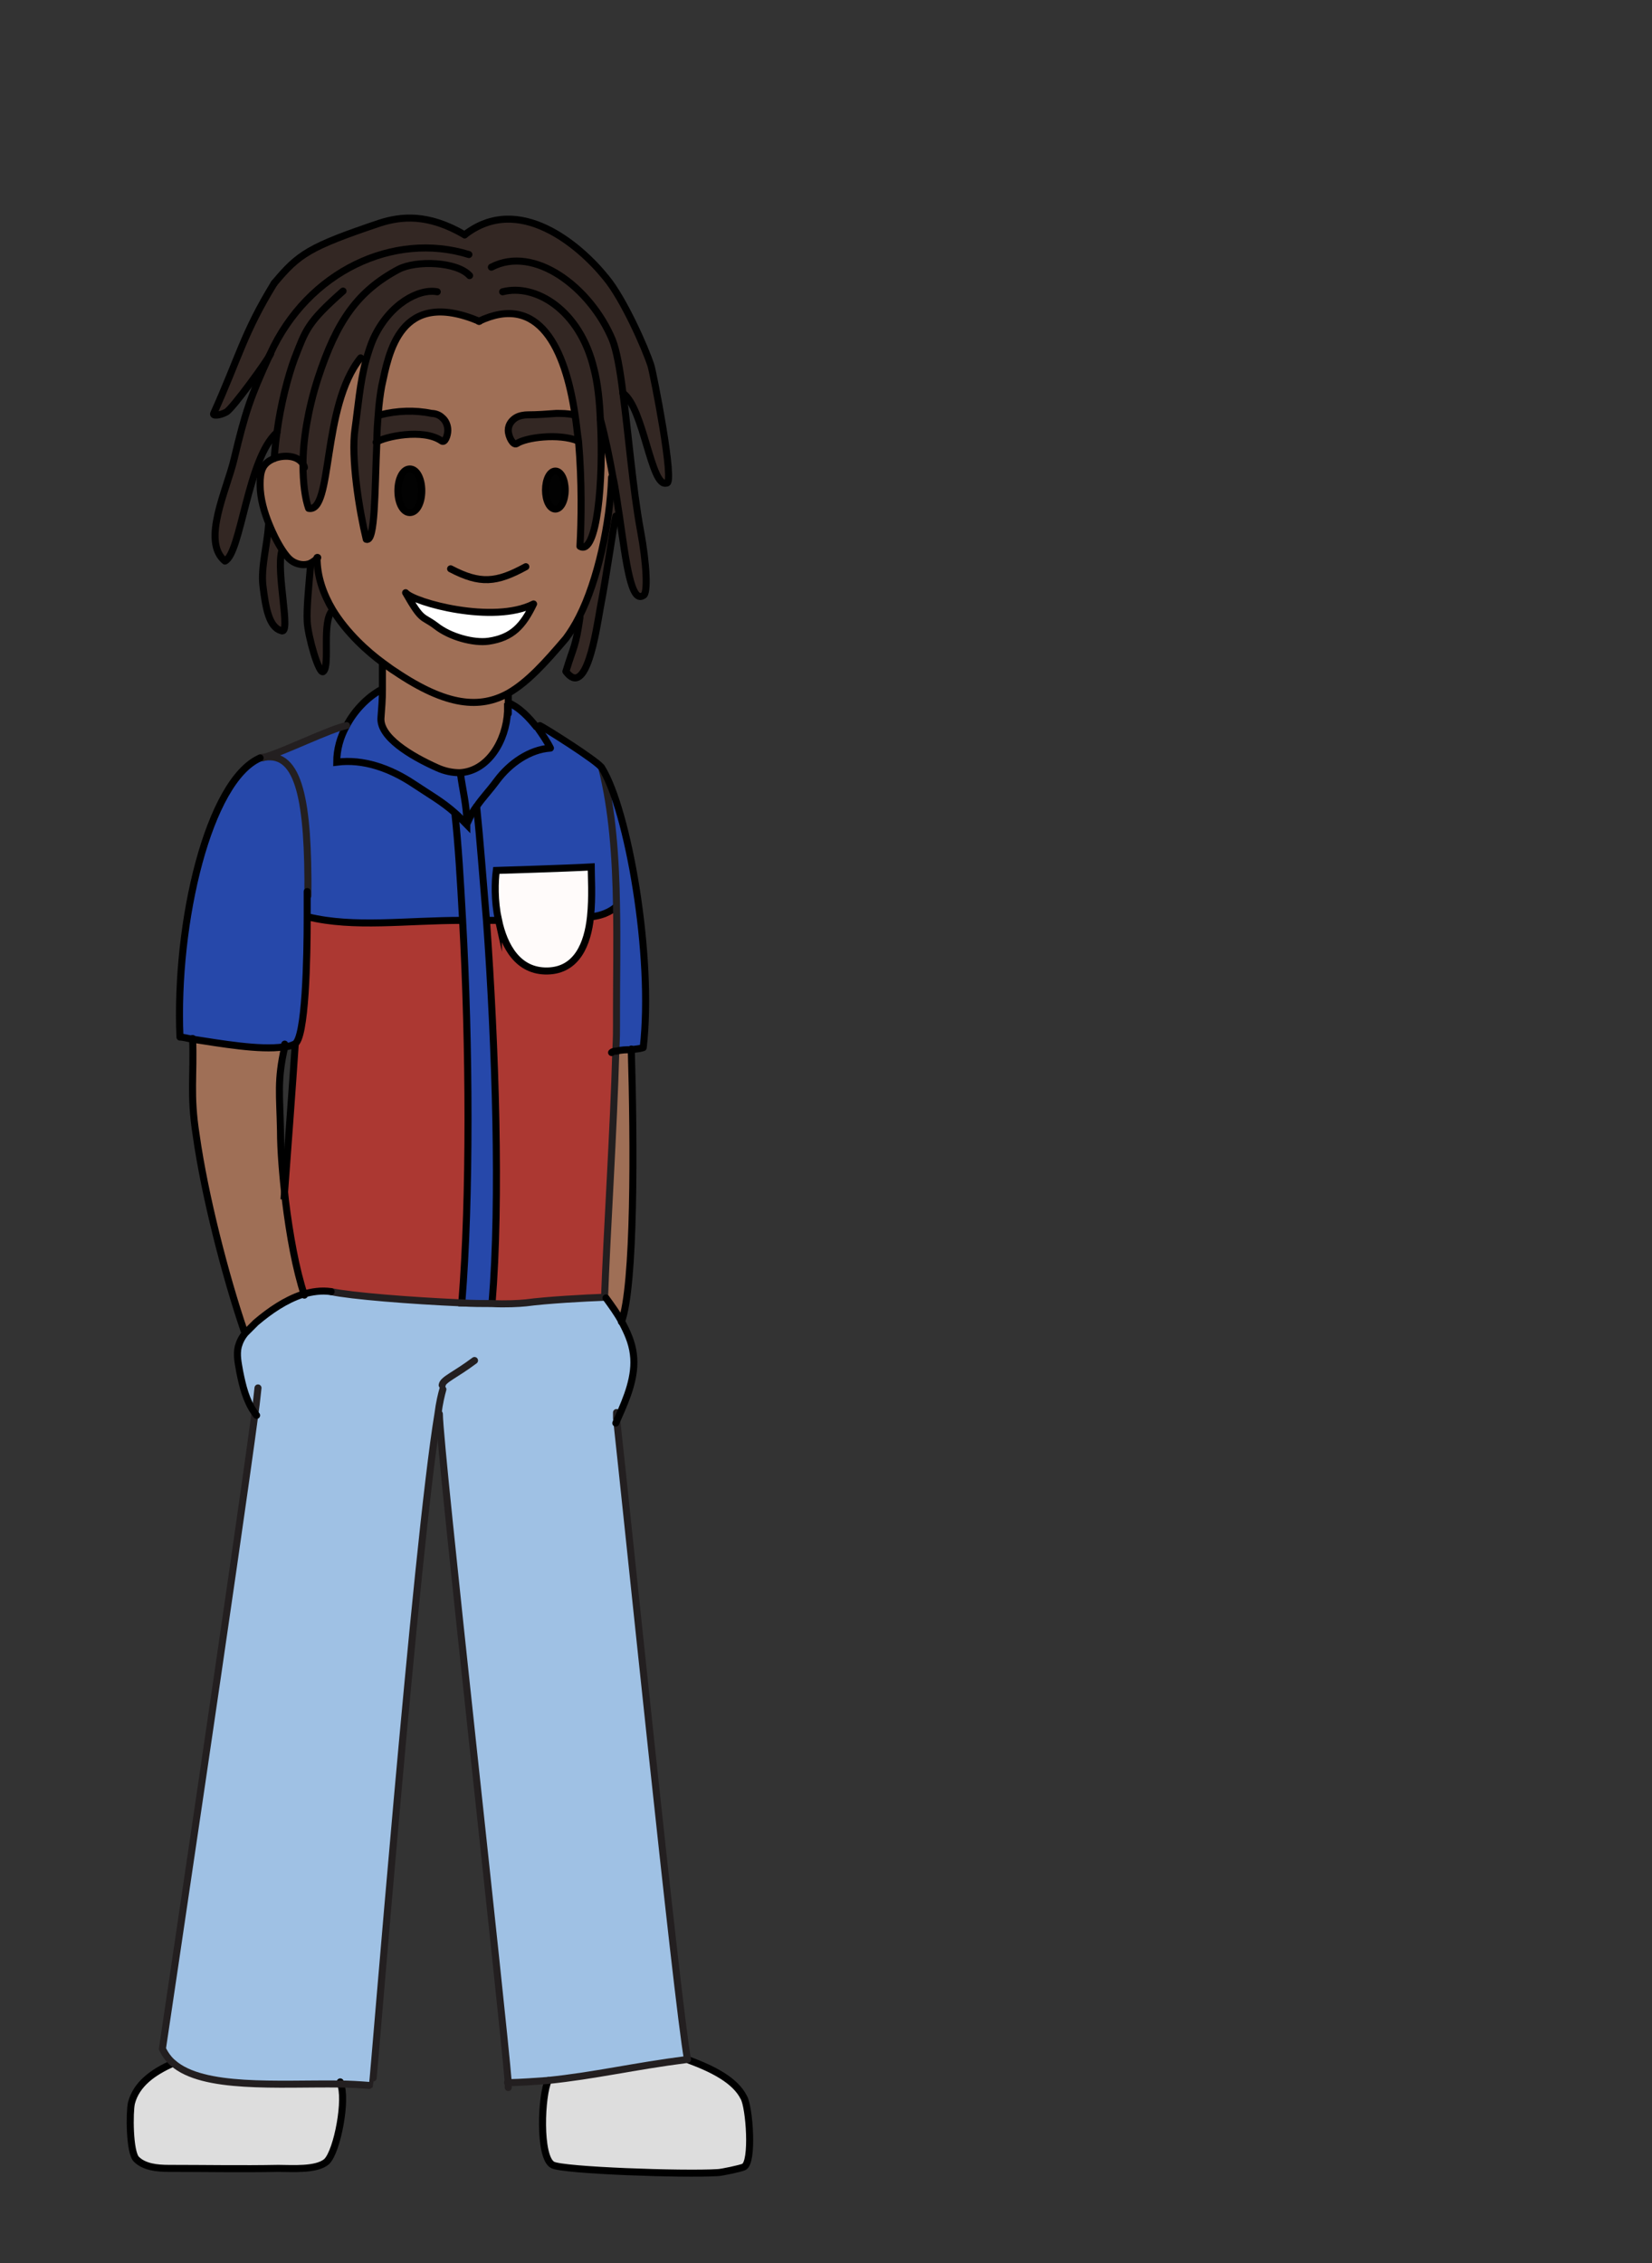 <?xml version="1.0" encoding="UTF-8"?><svg id="africa" xmlns="http://www.w3.org/2000/svg" width="235" height="321.9" viewBox="0 0 235 321.9"><rect x="0" y="0" width="235" height="321.9" fill="#333333" stroke="none"/><defs><style>.cls-1{stroke:#231f20;}.cls-1,.cls-2{stroke-linecap:round;stroke-linejoin:round;}.cls-1,.cls-2,.cls-3{fill:none;}.cls-2,.cls-3{stroke:#000;}.cls-3{stroke-miterlimit:10;}.cls-4{fill:#2648aa;}.cls-4,.cls-5,.cls-6,.cls-7,.cls-8,.cls-9,.cls-10,.cls-11,.cls-12{stroke-width:0px;}.cls-5{fill:#ddd;}.cls-6{fill:#ac3832;}.cls-7{fill:#9f6f56;}.cls-8{fill:#332723;}.cls-9{fill:#9fc1e4;}.cls-10{fill:#fff;}.cls-11{fill:#fffbfa;}.cls-12{fill:#020202;}</style></defs><path class="cls-5" d="M18.7,299c-.3,1.3-.3,7,.7,8,1.1,1.1,2.9,1.3,4.6,1.3,5.2,0,10.4.1,15.6,0,1.9,0,5.5.3,6.9-1,1.5-1.5,2.9-9,1.9-11.1-8.8-.1-19.4.8-23.7-3h0c-2.7,1.3-5.1,3-5.8,5.6Z"/><path class="cls-7" d="M27.4,147.7c.2,5.3-.4,8,.5,13.7,1.2,8.6,4.2,20.2,6.8,27.8l.4.3c.4-.5,1-1,1.5-1.5,1.9-1.7,4.2-3.2,6.6-4-1.2-3.6-2.1-8.6-2.7-13.5-.4-3.6-.7-7.1-.7-9.9,0-5-.4-7.1.6-11.9-3.3.4-9.1-.5-12.9-1.1Z"/><path class="cls-4" d="M40.4,148.9c.6,0,1.2-.2,1.6-.4,1.6-.7,1.8-12.5,1.8-18.1s0-3,0-3c0-13.4-1.2-20.5-6.2-19.7-.2,0-.4,0-.6.1-7.3,3.2-12.1,23.3-11.4,39.7.5,0,1.1.2,1.8.3,3.9.6,9.6,1.6,12.9,1.1Z"/><path class="cls-8" d="M38.2,74.7c-.2,2.9-1.1,6-.8,8.6.4,3.3.9,5.9,2.6,6.4,1.5.7-.8-8.4.1-11.4-.8-1.1-1.5-2.6-1.9-3.7Z"/><path class="cls-4" d="M37.6,107.7c5-.8,6.3,6.3,6.2,19.7,0,0,0,1.2,0,3,6.6,1.6,13.9.5,22,.5-.3-5.5-.7-10.7-1.1-15.2-1.8-1.6-3.6-2.6-6-4.2-3.1-2.1-7-3.5-10.8-3,0-1.7.6-3.5,1.4-5.2-2.2.4-9.1,3.8-11.7,4.5Z"/><path class="cls-6" d="M40.4,170.6c.6,4.9,1.5,9.9,2.7,13.5,1.3-.4,2.7-.6,4.1-.4,2.7.6,11.4,1.3,18.5,1.6,1.2-14.8,1.1-36.5.1-54.4-8.1,0-15.4,1.1-22-.5,0,5.6-.2,17.4-1.8,18.1-.3,4.7-1.3,18.1-1.6,22.1Z"/><path class="cls-8" d="M44.2,80.1c-.3,3.6-.6,6.4-.5,8.3.1,2.1,1.7,7.7,2.3,7.1,1-.9-.3-7.1,1.3-8.7h0c-1.3-2.2-2.2-4.7-2.2-7.4-.3.3-.6.6-1,.8Z"/><path class="cls-8" d="M53.7,59c0,1.3-.2,2.6-.2,4,1.2-.8,6.8-2,9.3-.2.5.3.9-.8.9-1.5,0-.8-.3-1.4-.8-1.8-.5-.4-1-.5-1.5-.6-2.4-.5-4.9-.3-7.3.2h-.5Z"/><path class="cls-7" d="M54.2,102.1c-.2,2.8,4.3,5.5,8,7.2,1.1.5,2.2.7,3.2.7,4-.2,6.6-4.5,6.8-8.7,0-.8,0-1,0-1.2h0c0-.3,0-.5,0-1.3-4,2.2-8.7,1.9-16.1-3.1-.5-.3-1-.7-1.7-1.2,0,1.5,0,2.7,0,3.8,0,1.4-.1,2.6-.2,3.9Z"/><path class="cls-12" d="M58.3,66.8c-.9,0-1.7,1.4-1.7,3.1s.7,3.1,1.7,3.1,1.7-1.4,1.7-3.1-.7-3.1-1.7-3.1Z"/><path class="cls-10" d="M57.7,84.3c2.4,4.2,2.3,3.2,4.3,4.7,2,1.6,5.4,2.5,7.5,2.2,3.4-.5,4.9-2.2,6.4-5.3-5.7,2.9-17-.2-18.2-1.6Z"/><path class="cls-4" d="M54.2,102.1c.1-1.3.2-2.5.2-3.9h-.3c-2,1.1-3.8,3-4.9,5.1-.9,1.6-1.4,3.4-1.4,5.2,3.8-.5,7.6.9,10.8,3,2.4,1.6,4.2,2.6,6,4.2.6.5,1.1,1.1,1.7,1.7,0-.1,0-.2.1-.3h-.2c0-2.5-.5-4.6-.9-7h0c-1,0-2.1-.3-3.2-.8-3.8-1.7-8.3-4.4-8-7.2Z"/><path class="cls-4" d="M72.3,101.2c-.2,4.2-2.8,8.5-6.8,8.7h0c.3,2.5.9,4.6.9,7.1h.2c.4-.9.8-1.6,1.3-2.3.8-1.2,1.8-2.2,2.9-3.7,1.8-2.4,4.6-4.4,7.6-4.6-.5-1-1.2-2-1.9-3-1.2-1.5-2.5-2.9-4.2-3.6h0c0,.5,0,.9,0,1.3Z"/><path class="cls-4" d="M66.4,117.4c-.6-.7-1.2-1.2-1.7-1.7.5,4.5.8,9.7,1.1,15.2,1,17.9,1.1,39.6-.1,54.4,1.5,0,3,0,4.3.1h0c1.2-14.7.5-36.4-.8-54.5-.4-5.9-.9-11.4-1.4-16.2-.5.7-.9,1.4-1.3,2.3,0,0,0,.2-.1.3Z"/><path class="cls-4" d="M70.9,130.8c-.6-2.7-.5-5.5-.3-7,0,0,10-.3,13.5-.5,0,1.3.2,4.2-.1,7.1,2.2-.2,3.4-1.2,3.7-1.5-.2-6.9-.7-13.8-2.1-19.7-.5-.8-8.3-5.8-8.8-6l-.4.3c.7,1,1.4,2,1.9,3-3.1.2-5.8,2.1-7.6,4.6-1.1,1.5-2.1,2.5-2.9,3.7.5,4.8.9,10.3,1.4,16.2.8,0,1.1,0,1.8,0Z"/><path class="cls-6" d="M87.7,149.4c0-2.3.1-4.3.1-6.2,0-4.5,0-9.4,0-14.4-.3.3-1.6,1.3-3.7,1.5-.4,3.8-1.9,7.6-6.1,7.7-4.2.1-6.2-3.5-7-7.3-.7,0-1.1,0-1.8,0,1.3,18.1,2,39.8.8,54.4h0c2.1.1,3.9,0,4.9,0,3-.3,8.4-.7,11.3-.8.3-8.7,1.3-24,1.6-35Z"/><path class="cls-11" d="M70.7,123.8c-.3,1.5-.3,4.3.3,7,.8,3.8,2.8,7.4,7,7.3,4.2-.1,5.7-3.9,6.1-7.7.3-2.9.1-5.9.1-7.1-3.5.3-13.5.5-13.5.5Z"/><path class="cls-8" d="M72.3,61.2c0,.8.6,2.2,1.2,1.9,1.4-.9,6.1-1.5,8.7-.4-.1-1.3-.3-2.5-.5-3.8h0c-.8-.3-1.7-.2-2.5-.2-1.3,0-2.7.1-4,.2-.6,0-1.2,0-1.7.4-.5.3-1,1-1.1,1.8Z"/><path class="cls-12" d="M78.9,67c-.7,0-1.4,1.2-1.4,2.7s.6,2.7,1.4,2.7,1.4-1.2,1.4-2.7-.6-2.7-1.4-2.7Z"/><path class="cls-5" d="M78,295.9c-1,2-1.4,10.8.6,12,1.4.8,18.7,1.4,23.5,1.1.5,0,3.3-.6,3.7-.8,1.4-.6.8-8.6,0-9.9-1.2-2.4-4.3-4-7.8-5.3-7.9.9-13.1,2.3-19.9,3Z"/><path class="cls-7" d="M87.2,67.9c-.5-2.8-1.1-5.7-1.8-8.3h0c.5,8.7-.5,19.4-2.9,18,.2-3.5.3-9.2-.2-14.9-2.7-1.1-7.4-.5-8.7.4-.5.3-1.2-1-1.2-1.9s.6-1.5,1.1-1.8c.5-.3,1.2-.4,1.7-.4,1.3,0,2.7-.1,4-.2.8,0,1.7,0,2.5.2h0c-1.4-9.4-5.1-17.4-13.7-13.3-11.4-4.8-12.9,4.6-13.9,9.2-.2,1.1-.4,2.5-.5,4.1h.5c2.4-.5,4.9-.7,7.3-.2.5,0,1.1.2,1.5.6.5.4.8,1.1.8,1.8,0,.7-.4,1.9-.9,1.5-2.6-1.8-8.1-.6-9.3.2-.2,6.8-.1,14.2-1.5,13.7-1-4.1-2.2-11.6-1.6-15.7.4-2.8.8-6.7,1.6-9.9h-.7c-5.6,6.8-4,22-7.4,21.3-.5-1.4-.9-3.7-.8-6.3-.8-1.3-2.8-1.3-4.1-.8-1.7.7-2,1.8-2,3.7,0,2,.6,4,1.3,5.7.4,1,1.1,2.5,1.9,3.7.4.6.8,1.1,1.2,1.4.8.6,1.9.8,2.8.4.3-.2.7-.4,1-.8,0,2.7.8,5.2,2.2,7.4,2,3.3,5,5.9,7.2,7.6.6.5,1.2.9,1.7,1.2,7.4,5,12.1,5.3,16.1,3.1,2.9-1.6,5.4-4.4,8.2-7.8.7-.8,1.3-1.8,1.9-3.1,2.5-5.1,4.4-13.4,4.6-19.8h.2ZM56.6,69.8c0-1.7.7-3.1,1.7-3.1s1.7,1.4,1.7,3.1-.7,3.1-1.7,3.1-1.7-1.4-1.7-3.1ZM62,89.1c-2-1.5-1.9-.6-4.3-4.7,1.2,1.4,12.5,4.4,18.2,1.6-1.5,3.1-3,4.8-6.4,5.3-2.1.3-5.4-.6-7.5-2.2ZM77.6,69.7c0-1.5.6-2.7,1.4-2.7s1.4,1.2,1.4,2.7-.6,2.7-1.4,2.7-1.4-1.2-1.4-2.7Z"/><path class="cls-9" d="M86.1,184.5c-2.9.1-8.3.4-11.3.8-1,.1-2.8.2-4.9.1-1.3,0-2.7,0-4.3-.1-7.1-.3-15.8-1-18.5-1.6-1.4-.2-2.7,0-4.1.4-2.4.8-4.6,2.3-6.6,4-.5.5-1,1-1.5,1.5-.5.6-.8,1.2-1,1.9-.3,1.2,0,2.4.2,3.6.4,2,.9,4.1,2.1,5.8-2.6,19.6-13.2,90.6-13.2,90.6.3.8.8,1.4,1.5,2,4.3,3.8,14.9,2.8,23.7,3,1.5,0,2.9,0,4.2.2l.4-.2c0,0,6.2-76.6,9.3-95.3h.2c0,4.9,9.1,86,9.8,95.2,2.1,0,4-.2,5.7-.3,6.8-.7,12.1-2,19.9-3-1.5-8.2-8.8-79.5-10.1-91.2,1.3-2.9,2.6-5.9,2.2-9.1-.2-1.7-.9-3.2-1.7-4.7-.7-1.2-1.4-2.3-2.2-3.3v-.2Z"/><path class="cls-7" d="M86.1,184.5v.2c.8,1.1,1.6,2.2,2.3,3.3,1.9-5.1,1.8-25.4,1.4-38.8-.7,0-1.4,0-2.1.2-.3,11-1.3,26.4-1.6,35Z"/><path class="cls-8" d="M87,67.9c-.2,6.5-2,14.7-4.6,19.8h0c-.6,4.2-.9,4.1-2,7.7,2.9,3.9,4.3-5.7,4.9-9.1,1-5.2,1.8-11.3,2.2-13h.5c-.3-1.8-.5-3.7-.9-5.5h-.2Z"/><path class="cls-4" d="M87.7,128.9c.1,5,0,9.9,0,14.4s0,3.9-.1,6.2c.7-.1,1.4-.1,2.1-.2.6,0,1.2-.1,1.7-.3,1.4-13.1-2.2-33.9-5.9-39.8,1.5,5.9,2,12.8,2.1,19.7Z"/><path class="cls-8" d="M85.3,59.6h0c.8,2.6,1.3,5.5,1.8,8.3.3,1.9.6,3.7.9,5.4,1,7,1.7,12.5,3.4,11.4.7-.2.5-4.5-.4-9.3-1.1-6-1.7-13.7-2.5-19.6,3,2.1,4,13.5,6.2,12.8,1.3.4-1.9-15.8-2.2-16.7-.8-2.5-3.9-9.5-6.4-12.5-3.7-4.6-12.4-12.1-20.1-6.1-5.3-3.1-9.1-2.6-12-1.7-10.1,3.4-11.6,4.4-15.1,8.6-4.3,7-4.9,10.5-8.6,18.5-.2.4,1,.3,1.8-.2s5.9-7.4,6.3-8.3c-2.8,6.2-3.5,8.2-5.1,14.9-1,4.4-4.7,11.7-1.3,14.5,2.2-1,3.2-14.5,7.4-18.3-.2,1.3-.3,2.6-.4,3.7,1.3-.5,3.3-.6,4.1.8,0,2.7.3,4.9.8,6.3,3.5.7,1.8-14.5,7.4-21.4h.7c-.9,3.3-1.2,7.2-1.6,10-.6,4.1.6,11.6,1.6,15.7,1.3.5,1.2-6.9,1.5-13.7,0-1.4.1-2.8.2-4,.1-1.6.3-3,.5-4.1,1-4.6,2.5-14,13.9-9.2,8.6-4.1,12.3,3.9,13.7,13.3.2,1.2.3,2.5.5,3.8.5,5.7.4,11.4.2,14.9,2.4,1.4,3.4-9.3,2.9-18Z"/><path class="cls-3" d="M72.2,100c0,.4,0,.8,0,1.2-.2,4.2-2.8,8.5-6.8,8.7-1,0-2.1-.2-3.2-.7-3.8-1.7-8.3-4.4-8-7.2.1-1.3.2-2.5.2-3.9,0-1.1,0-2.3,0-3.8"/><path class="cls-3" d="M42,148.5c-.3,4.7-1.3,18.1-1.6,22.1"/><path class="cls-2" d="M24.5,293.5c-2.7,1.2-5.1,2.9-5.8,5.6-.3,1.3-.3,7,.7,8,1.1,1.1,2.9,1.3,4.6,1.3,5.2,0,10.4.1,15.6,0,1.9,0,5.5.3,6.9-1,1.5-1.5,2.9-9,1.9-11.1,0,0,0-.1,0-.2"/><path class="cls-2" d="M78,295.9h0c-1,2-1.4,10.9.6,12,1.4.8,18.7,1.4,23.5,1.1.5,0,3.3-.6,3.7-.8,1.4-.6.8-8.6,0-9.9-1.2-2.4-4.3-4-7.8-5.3"/><path class="cls-3" d="M76.4,103.5c-1.2-1.5-2.5-2.9-4.2-3.6"/><path class="cls-2" d="M67.8,114.7c.8-1.2,1.8-2.2,2.9-3.7,1.8-2.4,4.6-4.4,7.6-4.6-.5-1-1.2-2-1.9-3"/><path class="cls-3" d="M54.2,98.1c-2,1.1-3.8,3-4.9,5.1-.9,1.6-1.4,3.4-1.4,5.2,3.8-.5,7.6.9,10.8,3,2.4,1.6,4.2,2.6,6,4.2.6.5,1.1,1.1,1.7,1.7,0-.1,0-.2.1-.3.4-.9.8-1.7,1.3-2.3"/><path class="cls-3" d="M84,130.4c2.2-.2,3.4-1.2,3.7-1.5,0,0,0,0,0,0"/><path class="cls-3" d="M69.1,130.9c.8,0,1.1,0,1.8,0"/><path class="cls-3" d="M43.8,130.4c6.6,1.6,13.9.5,22,.5"/><path class="cls-3" d="M70.9,130.8c-.6-2.7-.5-5.5-.3-7,0,0,10-.3,13.5-.5,0,1.3.2,4.2-.1,7.1-.4,3.8-1.9,7.6-6.1,7.7-4.2.1-6.2-3.5-7-7.3Z"/><path class="cls-3" d="M64.7,115.6c.5,4.5.8,9.7,1.1,15.2,1,17.9,1.1,39.6-.1,54.4,0,.2,0,.4,0,.6"/><path class="cls-2" d="M67.8,114.7c.5,4.8.9,10.3,1.4,16.2,1.3,18.1,2,39.8.8,54.4"/><path class="cls-2" d="M65.5,110c.3,2.4.9,4.5.9,6.9"/><path class="cls-2" d="M72.3,101.5c0-.1,0-.2,0-.3,0-.8,0-1,0-1.2h0c0-.3,0-.5,0-1.3h0"/><path class="cls-2" d="M75.9,85.9c-5.7,2.9-17-.2-18.2-1.6,2.4,4.2,2.3,3.2,4.3,4.7,2,1.6,5.4,2.5,7.5,2.2,3.4-.5,4.9-2.2,6.4-5.3Z"/><path class="cls-2" d="M87,67.9c-.2,6.5-2,14.7-4.6,19.8-.6,1.2-1.3,2.3-1.9,3.1-2.9,3.4-5.4,6.2-8.2,7.8-4,2.2-8.7,1.9-16.1-3.1-.5-.3-1-.7-1.7-1.2-2.2-1.6-5.2-4.3-7.2-7.6-1.3-2.2-2.2-4.7-2.2-7.4"/><path class="cls-2" d="M82.2,62.7c-2.7-1.1-7.4-.5-8.7.4-.5.3-1.2-1-1.2-1.9s.6-1.5,1.1-1.8c.5-.3,1.2-.4,1.7-.4,1.3,0,2.7-.1,4-.2.8,0,1.7,0,2.5.2"/><path class="cls-2" d="M54.1,59c2.4-.6,4.9-.7,7.3-.2.5,0,1.1.2,1.5.6.5.4.8,1.1.8,1.8,0,.7-.4,1.9-.9,1.5-2.6-1.8-8.1-.6-9.3.2"/><path class="cls-2" d="M77.6,69.7c0,1.5.6,2.7,1.4,2.7s1.4-1.2,1.4-2.7-.6-2.7-1.4-2.7-1.4,1.2-1.4,2.7Z"/><path class="cls-2" d="M56.6,69.8c0,1.7.7,3.1,1.7,3.1s1.7-1.4,1.7-3.1-.7-3.1-1.7-3.1-1.7,1.4-1.7,3.1Z"/><path class="cls-2" d="M74.8,80.6c-4.2,2.3-6.5,2.5-10.7.3"/><path class="cls-2" d="M43.3,66.5c0-.2-.1-.3-.2-.5-.8-1.3-2.8-1.3-4.1-.8-1.7.7-2,1.8-2,3.7,0,2,.6,4,1.3,5.7.4,1,1.1,2.5,1.9,3.7.4.6.8,1.1,1.2,1.4.8.6,1.9.8,2.8.4.3-.2.7-.4,1-.8"/><path class="cls-2" d="M62.2,41.5c-2.6-.5-6.8,1.7-9.1,6.7-.4.9-.7,1.9-1,2.9-.9,3.2-1.2,7.1-1.6,9.9-.6,4.1.6,11.6,1.6,15.7,1.3.5,1.2-6.9,1.5-13.7,0-1.4.1-2.8.2-4,.1-1.6.3-3,.5-4.1,1-4.6,2.5-14,13.9-9.2"/><path class="cls-2" d="M66.8,39.2c-1.8-2-7.6-2.2-10.1-.9-5.8,3.1-8.8,7.3-11.5,15.6-1.4,4.4-2.1,8.7-2.1,12.1,0,2.7.3,4.9.8,6.3,3.5.7,1.8-14.5,7.4-21.4"/><path class="cls-2" d="M39.4,61.5c-4.2,3.7-5.1,17.2-7.4,18.3-3.4-2.8.3-10.2,1.3-14.5,1.6-6.7,2.3-8.8,5.1-14.9,5.4-11.9,17.7-17.5,28.3-14.2"/><path class="cls-2" d="M88.6,55.9c3,2.1,4,13.5,6.2,12.8,1.3.4-1.9-15.8-2.2-16.7-.8-2.5-3.9-9.5-6.4-12.5-3.7-4.6-12.4-12.1-20.1-6.1"/><path class="cls-2" d="M69.9,38c6.1-3.2,14.1,2.9,17.2,10.3.6,1.5,1.1,4.2,1.5,7.5h0c.8,5.9,1.4,13.6,2.5,19.6.9,4.8,1.1,9.1.4,9.3-1.7,1.1-2.4-4.4-3.4-11.4-.3-1.8-.5-3.6-.9-5.4-.5-2.8-1.1-5.7-1.8-8.3"/><path class="cls-2" d="M68.1,45.7c8.6-4.1,12.3,3.9,13.7,13.3.2,1.2.3,2.5.5,3.8.5,5.7.4,11.4.2,14.9,2.4,1.4,3.4-9.3,2.9-18-.1-2.7-.4-5.3-.9-7.2-2-8.5-8.4-12.2-13-11"/><path class="cls-2" d="M44.2,80.1c-.3,3.6-.6,6.4-.5,8.3.1,2.1,1.7,7.7,2.3,7.1,1-.9-.3-7.1,1.3-8.7"/><path class="cls-2" d="M82.5,87.8c-.6,4.2-.9,4.1-2,7.7,2.9,3.9,4.3-5.7,4.9-9.1,1-5.2,1.8-11.3,2.2-13"/><path class="cls-2" d="M66.1,33.4c-5.3-3.1-9.1-2.6-12-1.7-10.1,3.4-11.6,4.4-15.1,8.6"/><path class="cls-2" d="M48.8,41.4c-5.1,4.5-5.3,5.5-6.9,9.6-.9,2.4-2,6.6-2.5,10.5-.2,1.3-.3,2.6-.4,3.7"/><path class="cls-2" d="M38.2,74.7c-.2,2.9-1.1,6-.8,8.6.4,3.3.9,5.9,2.6,6.4,1.5.7-.8-8.4.1-11.4h0"/><path class="cls-2" d="M38.5,50.3c-.4.9-5.4,7.8-6.3,8.3s-2,.6-1.8.2c3.6-8,4.3-11.5,8.6-18.5"/><path class="cls-1" d="M86.1,184.5c-2.9.1-8.3.4-11.3.8-1,.1-2.8.2-4.9.1-1.3,0-2.7,0-4.3-.1-7.1-.3-15.8-1-18.5-1.6"/><path class="cls-1" d="M85.6,109.2c1.5,5.9,2,12.8,2.1,19.7.1,5,0,9.9,0,14.4s0,3.9-.1,6.2c-.3,11-1.3,26.4-1.6,35"/><path class="cls-1" d="M72.3,296.9c0-.1,0-.4,0-.7-.7-9.2-9.8-90.3-9.8-95.1"/><path class="cls-1" d="M72.2,296.2s0,0,0,0c2.1,0,4-.2,5.7-.3,6.8-.7,12.1-2,19.9-3-1.5-8.2-8.8-79.5-10.1-91.2,0-.3,0-.6,0-.8"/><path class="cls-1" d="M52.5,296.6c-1.3-.1-2.8-.2-4.2-.2-8.8-.1-19.4.8-23.7-3-.6-.5-1.1-1.2-1.5-2,0,0,10.6-71,13.2-90.6.2-1.4.3-2.6.4-3.4"/><path class="cls-1" d="M63,197.6c-.2.7-.5,1.9-.7,3.5-3.1,18.7-9.2,95.3-9.3,95.3h0"/><path class="cls-1" d="M67.5,193.5c-2.8,2.1-4.5,2.7-4.6,3.5"/><path class="cls-1" d="M49.3,103.2h0c-2.2.4-9.1,3.8-11.7,4.5-.2,0-.4,0-.6.1"/><path class="cls-1" d="M37,107.8c.2,0,.4,0,.6-.1,5-.8,6.3,6.3,6.2,19.7"/><path class="cls-2" d="M37,107.8c-7.3,3.2-12.1,23.3-11.4,39.7.5,0,1.1.2,1.8.3,3.9.6,9.6,1.6,12.9,1.1.6,0,1.2-.2,1.6-.4,1.6-.7,1.8-12.5,1.8-18.1s0-3,0-3"/><path class="cls-2" d="M76.8,103.2c.5.2,8.3,5.1,8.8,6,3.7,5.9,7.4,26.7,5.9,39.8-.6.2-1.2.2-1.7.3-.7,0-1.4,0-2.1.2-.2,0-.5,0-.7.2"/><path class="cls-2" d="M89.8,149.2c.4,13.4.5,33.7-1.4,38.8"/><path class="cls-2" d="M47.1,183.7c-1.4-.2-2.7,0-4.1.4-2.4.8-4.6,2.3-6.6,4-.5.5-1,1-1.5,1.5-.5.6-.8,1.2-1,1.9-.3,1.2,0,2.4.2,3.6.4,2,.9,4.1,2.1,5.8.1.1.2.3.3.4"/><path class="cls-2" d="M27.4,147.7c.2,5.3-.4,8,.5,13.7,1.2,8.6,4.2,20.2,6.8,27.8"/><path class="cls-2" d="M40.5,148.5c0,.1,0,.3,0,.4-1.1,4.8-.7,6.8-.6,11.9,0,2.8.3,6.3.7,9.9.6,4.9,1.5,9.9,2.7,13.5"/><path class="cls-2" d="M86.2,184.6c.8,1.1,1.6,2.2,2.2,3.3.8,1.5,1.5,3,1.7,4.7.4,3.1-.9,6.2-2.2,9.1-.1.2-.2.5-.3.7"/></svg>